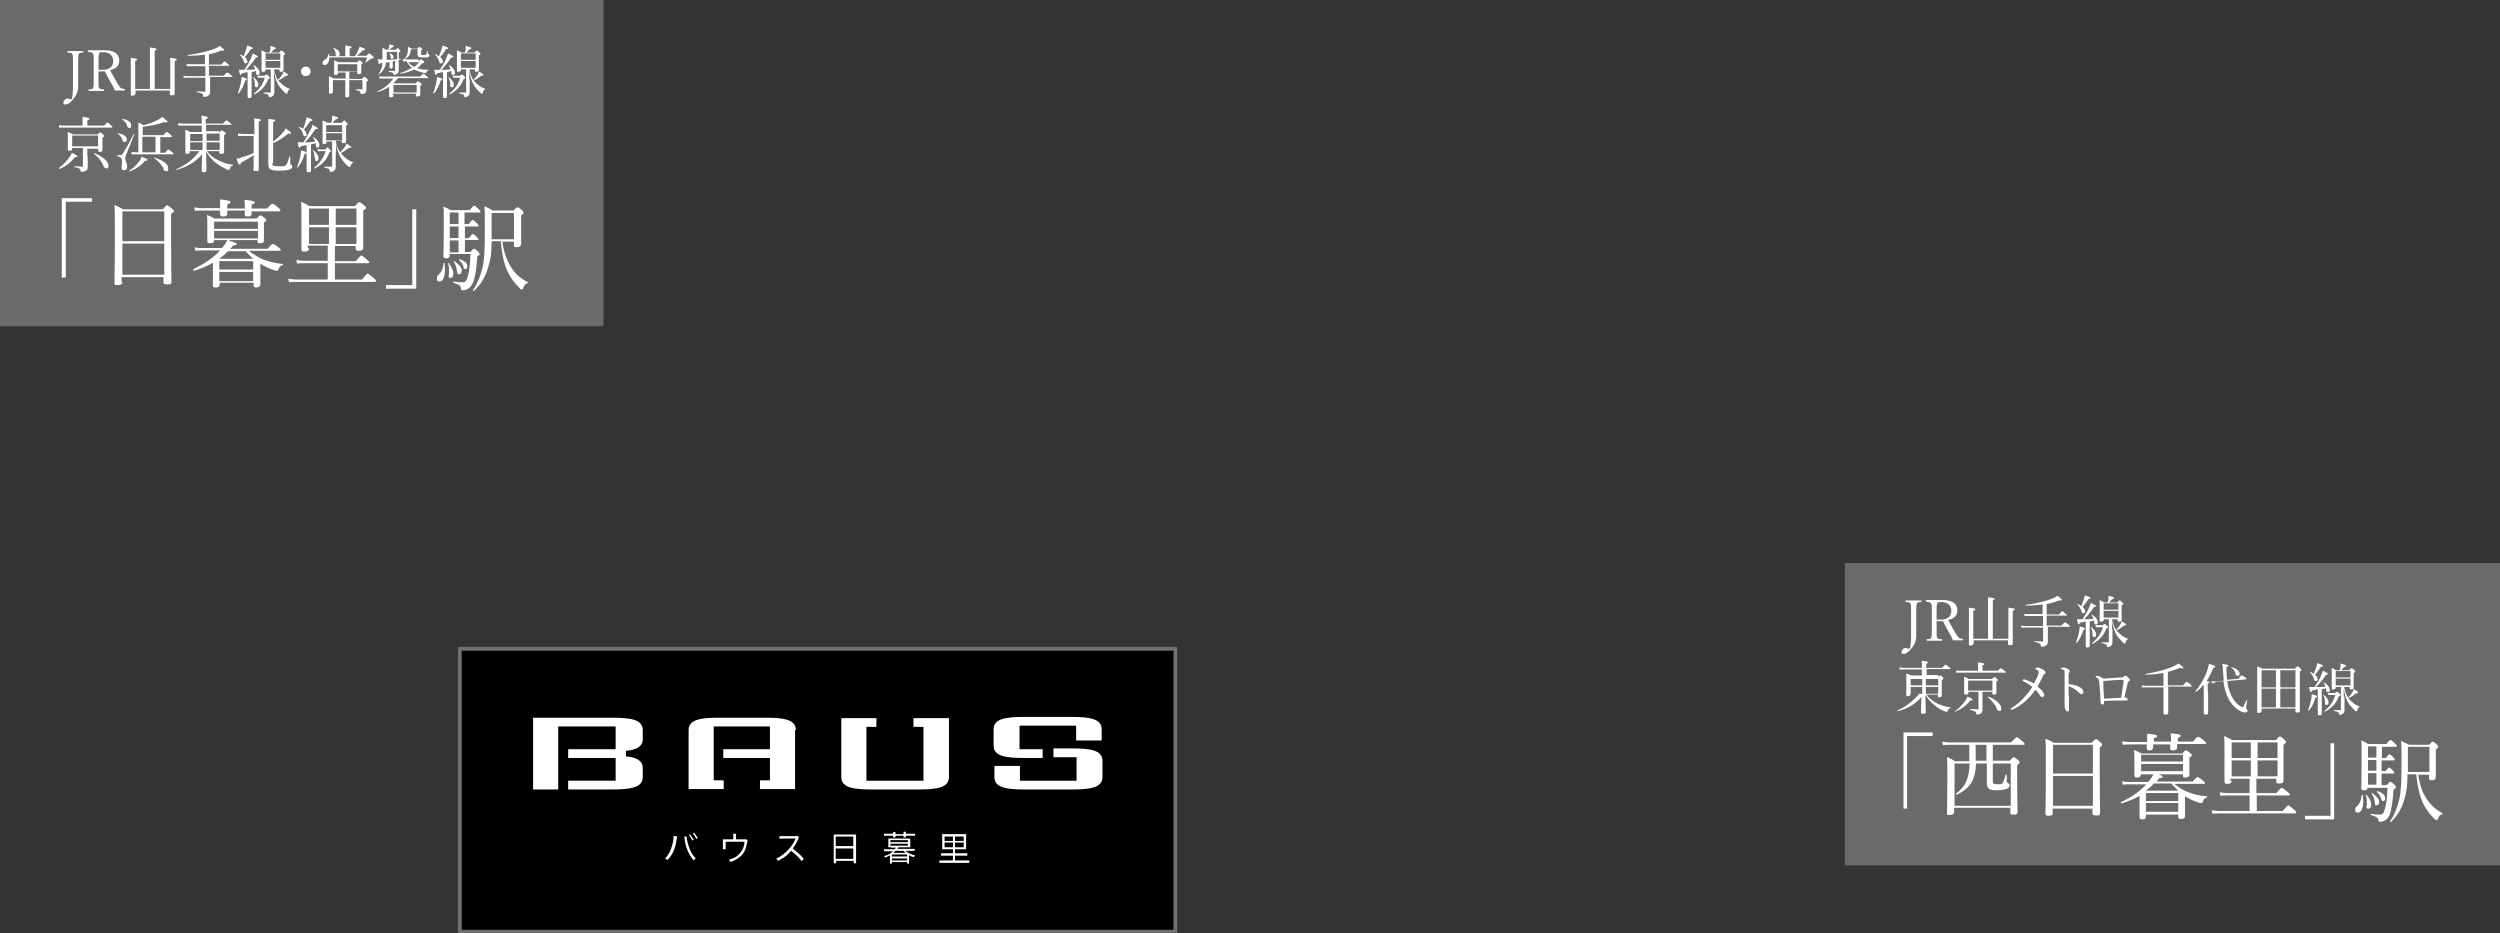 <?xml version="1.0" encoding="UTF-8"?>
<svg id="_レイヤー_1" data-name="レイヤー_1" xmlns="http://www.w3.org/2000/svg" version="1.1" xmlns:xlink="http://www.w3.org/1999/xlink" viewBox="0 0 627 234.1">
  <rect x="0" y="0" width="627" height="234.1" fill="#333333" stroke="none"/>
  <!-- Generator: Adobe Illustrator 29.7.1, SVG Export Plug-In . SVG Version: 2.1.1 Build 8)  -->
  <defs>
    <style>
      .st0 {
        fill: #fff;
      }

      .st1, .st2 {
        fill: none;
      }

      .st3 {
        isolation: isolate;
      }

      .st4 {
        opacity: .9;
      }

      .st5 {
        clip-path: url(#clippath);
      }

      .st6 {
        fill: #707070;
      }

      .st2 {
        stroke: #707070;
      }
    </style>
    <clipPath id="clippath">
      <rect class="st1" x="133.7" y="179.8" width="142.7" height="36.8"/>
    </clipPath>
  </defs>
  <g id="_グループ_989" data-name="グループ_989">
    <g id="_グループ_963" data-name="グループ_963">
      <g id="_長方形_402" data-name="長方形_402">
        <rect x="114.8" y="162.2" width="180.5" height="72"/>
        <rect class="st2" x="115.3" y="162.7" width="179.5" height="71"/>
      </g>
      <g id="_グループ_702" data-name="グループ_702">
        <g class="st5">
          <g id="_グループ_154" data-name="グループ_154">
            <path id="_パス_1831" data-name="パス_1831" class="st0" d="M199.4,183.1v14.8h-8.8v-2.2h2.5v-5.6h-11.7v-2.2h11.7v-5.7h-14.1v13.5h2.5v2.2h-8.8v-14.8c0-2.6,2.9-3.1,7.6-3.1h11.7c4.7,0,7.6.5,7.6,3.1M231.5,195.8h-14.2v-13.5h2.5v-2.2h-8.8v14.8c0,2.6,2.9,3.1,7.6,3.1h11.8c4.7,0,7.6-.5,7.6-3.1v-14.8h-8.9v2.2h2.5v13.5ZM269.9,195.8h-14.1v-3.7h-6.4v2.8c0,2.6,2.9,3.1,7.6,3.1h11.9c4.6,0,7.6-.5,7.6-3.1v-4.1c0-2.6-2.9-3.1-7.6-3.1h-4.7v2.2h5.8v5.8ZM255.8,182h14.1v3.7h6.4v-2.8c0-2.6-2.9-3.1-7.6-3.1h-11.9c-4.7,0-7.6.5-7.6,3.1v4.1c0,2.6,2.9,3.1,7.6,3.1h4.7v-2.2h-5.8v-5.8ZM161.2,185.4v-2.3c0-2.6-2.9-3.1-7.6-3.1h-19.9v18h6.3v-15.8h14.4v5.7h-11.9v2.2h11.9v5.7h-11.9v2.2h11.1c4.6,0,7.6-.5,7.6-3.1v-2.3c0-1.8-1.6-2.7-4.2-2.9v-1.4c2.6-.2,4.2-1.1,4.2-2.9"/>
            <path id="_パス_1832" data-name="パス_1832" class="st0" d="M169.8,209.8c0,.2,0,.4-.1.6-.2,2-.9,3.9-2.3,5.3-.2-.2-.3-.3-.6-.4.5-.5.9-1.1,1.2-1.7.4-.9.7-1.9.9-3,0-.3,0-.5,0-.8,0,0,0,0,0-.1h.7ZM172.2,209.7c0,.7.2,1.4.4,2.1.3,1.3,1,2.6,1.9,3.5-.2.1-.4.3-.5.5-1.3-1.5-2.1-3.4-2.3-5.4,0-.2,0-.4-.1-.6h.6ZM173.1,209.3c.3.4.6.9.9,1.3l-.4.2c-.2-.5-.5-1-.8-1.4l.4-.2ZM174.1,208.8c.3.4.6.9.9,1.4l-.4.2c-.2-.5-.5-.9-.8-1.4l.4-.2Z"/>
            <path id="_パス_1833" data-name="パス_1833" class="st0" d="M186.5,210.5c.2,0,.5,0,.7,0l.3.3q0,.1-.2.9c-.2,1.2-.7,2.3-1.6,3.1-.7.6-1.6,1.1-2.5,1.4,0-.2-.2-.4-.4-.6.7-.2,1.3-.4,1.9-.8,1.2-.9,2-2.2,2-3.7h-4.7v1.3c0,.2,0,.4,0,.6h-.7c0-.1,0-.4,0-.6v-1.2c0-.2,0-.5,0-.7.3,0,.5,0,.8,0h1.8v-.9c0-.2,0-.4,0-.5h.7c0,.2,0,.4,0,.5v.9h1.8Z"/>
            <path id="_パス_1834" data-name="パス_1834" class="st0" d="M201.1,216c-.8-1-1.7-1.9-2.7-2.6-.5.6-1,1.1-1.6,1.5-.5.4-1.1.7-1.7,1-.1-.2-.2-.4-.4-.6.6-.2,1.2-.6,1.7-1,1.3-1,2.4-2.3,3.1-3.9,0,0,0,0,0-.1,0,0,0,0,0,0,0,0-.1,0-.2,0h-2.9c-.3,0-.6,0-.9.1v-.7c.2,0,.4,0,.7,0h3.3c.2,0,.4,0,.5-.1l.4.4c-.1.1-.2.3-.2.4-.4.9-.8,1.7-1.4,2.4,1,.8,2,1.6,2.8,2.6l-.5.5Z"/>
            <path id="_パス_1835" data-name="パス_1835" class="st0" d="M209.1,210.1c0-.3,0-.6,0-.8.3,0,.6,0,.9,0h3.8c.3,0,.6,0,.9,0,0,.3,0,.5,0,.8v5.5c0,.3,0,.6,0,.9h-.6v-.6h-4.4v.6h-.6c0-.3,0-.6,0-.9v-5.4ZM209.6,212.2h4.4v-2.4h-4.4v2.4ZM209.6,215.4h4.4v-2.6h-4.4v2.6Z"/>
            <path id="_パス_1836" data-name="パス_1836" class="st0" d="M223.5,212.5c-.2,0-.5,0-.7,0,0-.2,0-.4,0-.6v-1c0-.2,0-.4,0-.6.2,0,.5,0,.7,0h4.1c.2,0,.5,0,.7,0,0,.2,0,.4,0,.6v1c0,.2,0,.4,0,.6-.2,0-.5,0-.7,0h-2.3c0,.2-.2.3-.3.4h3.5c.3,0,.6,0,.9,0v.5c-.3,0-.6,0-.9,0h-1.4c.2.2.5.4.7.5.5.3,1.1.5,1.7.6-.1.1-.2.3-.3.5-.4-.1-.8-.3-1.2-.5v1.4c0,.2,0,.5,0,.7h-.5v-.4h-3.8v.4h-.5c0-.2,0-.5,0-.7v-1.4c-.4.2-.8.4-1.2.6,0-.2-.2-.3-.3-.4.9-.2,1.6-.6,2.3-1.2h-1.4c-.3,0-.6,0-.9,0v-.5c.3,0,.6,0,.9,0h1.8c.1-.1.2-.3.3-.4h-1.2ZM224,209.2c0-.2,0-.3,0-.5h.6c0,.2,0,.3,0,.5h0c0,0,2,0,2,0h0c0-.3,0-.4,0-.6h.6c0,.2,0,.3,0,.5h0c0,0,1.4,0,1.4,0,.3,0,.6,0,.9,0v.5c-.3,0-.6,0-.9,0h-1.4c0,.2,0,.3,0,.4h-.6c0-.1,0-.3,0-.4h-2c0,.1,0,.3,0,.4h-.6c0-.1,0-.3,0-.4h-1.4c-.3,0-.6,0-.9,0v-.5c.3,0,.6,0,.9,0h1.4,0ZM223.3,211.2h4.4v-.5h-4.4v.5ZM223.3,212.1h4.4v-.5h-4.4v.5ZM223.7,214.8h3.8v-.5h-3.8v.5ZM223.7,215.8h3.8v-.5h-3.8v.5ZM224.6,213.4c-.2.2-.4.3-.5.5h3.1c-.2-.1-.4-.3-.6-.5h-2Z"/>
            <path id="_パス_1837" data-name="パス_1837" class="st0" d="M237.3,213c-.3,0-.7,0-1,0,0-.3,0-.6,0-.9v-2c0-.3,0-.6,0-.9.3,0,.6,0,1,0h4c.3,0,.7,0,1,0,0,.3,0,.6,0,.9v2c0,.3,0,.6,0,.9-.3,0-.7,0-1,0h-1.8v1h2.3c.3,0,.5,0,.8,0v.6c-.3,0-.5,0-.8,0h-2.3v1.2h2.7c.3,0,.6,0,.9,0v.6c-.3,0-.6,0-.9,0h-5.7c-.3,0-.6,0-.9,0v-.6c.3,0,.6,0,.9,0h2.5v-1.2h-2.2c-.3,0-.5,0-.8,0v-.6c.3,0,.5,0,.8,0h2.2v-1h-1.6ZM236.9,210.9h2.1v-1.1h-2.1v1.1ZM236.9,212.5h2.1v-1.2h-2.1v1.2ZM239.5,210.9h2.2v-1.1h-2.2v1.1ZM239.5,212.5h2.2v-1.2h-2.2v1.2Z"/>
          </g>
        </g>
      </g>
    </g>
    <g id="_グループ_964" data-name="グループ_964">
      <g id="_長方形_402-2" data-name="長方形_402-2" class="st4">
        <rect class="st6" width="151.3" height="81.8"/>
        <rect class="st2" x=".5" y=".5" width="150.3" height="80.8"/>
      </g>
      <g id="_日暮里_" class="st3">
        <g class="st3">
          <path class="st0" d="M23.2,50.6h-6.7v19h-1v-19.9h7.6v.9Z"/>
          <path class="st0" d="M30.7,70.7c0,.6-.4.8-1.2.8s-.8-.2-.8-.6c0-1.2.1-3,.1-11s0-6.5-.1-8.5c.9.4,1.3.6,2.2,1.1h9.9c.8-.9,1-1,1.1-1s.3,0,1.2.8c.4.3.5.5.5.6,0,.2-.1.4-.7.7v4.8c0,7.7.1,11.1.1,12.1s-.4.8-1.2.8-.8-.2-.8-.7v-1.1h-10.5v1.2ZM41.2,53h-10.5v7.5h10.5v-7.5ZM30.7,68.9h10.5v-7.8h-10.5v7.8Z"/>
          <path class="st0" d="M57.6,60.4c1.3.4,1.8.6,1.8.8s-.2.3-1,.4c-.2.3-.4.6-.7.8h9.4c.9-1,1.1-1.2,1.3-1.2s.4,0,1.4.8c.5.4.6.5.6.7s0,.2-.3.2h-7.7c1.1.9,2.2,1.5,3.4,2.1,1.5.6,3.2,1,5.1,1.2.1,0,.1.3,0,.3-.6.2-.8.3-1.1,1.2,0,.2-.2.2-.3.2s-.5,0-.9-.2c-1.2-.4-2.3-.9-3.3-1.6v1.2c0,2.4,0,3.6,0,4,0,.5-.4.8-1,.8s-.7-.2-.7-.6v-.6h-8.5v.5c0,.5-.3.7-1,.7s-.7-.2-.7-.6,0-1.3,0-4.2,0-1,0-1.4c-1.4.8-3,1.5-4.7,2-.2,0-.3-.3-.2-.4,2.5-1.2,5-2.8,6.7-4.7h-4.5c-.6,0-1,0-1.7.1l-.2-.9c.7.2,1.3.2,1.9.2h5c.5-.6,1-1.3,1.3-2h-3.3c0,.6-.3.8-1,.8s-.7-.2-.7-.6,0-1.1,0-3.4,0-2.1-.1-3.1c.8.3,1.2.5,1.9.9h10.6c.6-.7.8-.8.9-.8s.3,0,1,.6c.4.3.5.4.5.6s0,.3-.6.6v1.1c0,2.1,0,3.1,0,3.4,0,.5-.3.7-1,.7s-.6-.2-.6-.6v-.2h-7.1ZM63.1,52.8c0,.4,0,.7,0,.8,0,.5-.3.7-1,.7s-.7-.2-.7-.6,0-.3,0-.9h-4.4c0,.5,0,.7,0,.8,0,.5-.4.7-1,.7s-.8-.2-.8-.6,0-.4,0-.9h-4.6c-.6,0-1,0-1.7.1l-.2-.9c.8.1,1.3.2,1.9.2h4.6v-.3c0-.8,0-1,0-1.9,2.4.3,2.6.4,2.6.7s-.1.3-.8.6v1h4.4v-.2c0-.8,0-1.1-.1-2,2.1.2,2.6.4,2.6.6s-.1.4-.8.6v1h3.9c1-1.2,1.2-1.2,1.3-1.2s.4,0,1.4.9c.5.4.6.5.6.7s0,.3-.3.3h-7ZM64.7,55.6h-11v1.8h11v-1.8ZM53.7,59.8h11v-1.9h-11v1.9ZM63.5,65.5h-8.5v2.1h8.5v-2.1ZM55,70.5h8.5v-2.3h-8.5v2.3ZM63.5,64.9c-.7-.6-1.3-1.2-1.9-1.9h-4.4c-.7.7-1.4,1.3-2.2,1.9h8.5Z"/>
          <path class="st0" d="M77.5,62.3c0,.6-.4.8-1.1.8s-.8-.2-.8-.7,0-2.4,0-6.7,0-3.8-.1-5.1c.9.4,1.3.6,2.1,1.1h11.4c.8-.9.9-1,1.1-1s.3,0,1.2.8c.4.3.5.5.5.6s0,.3-.7.7v2.4c0,4.2,0,6.3,0,6.9s-.4.8-1.1.8-.8-.2-.8-.6v-.6h-5.2v3.8h5.2c1.1-1.2,1.2-1.4,1.4-1.4s.3.1,1.4,1c.5.4.6.6.6.7s0,.2-.3.2h-8.3v4.1h6.8c1.1-1.3,1.3-1.5,1.4-1.5s.3.1,1.5,1.1c.5.4.6.6.6.7s0,.3-.3.3h-19.7c-.7,0-1.2,0-1.8.1l-.2-.9c.8.1,1.3.2,2,.2h7.9v-4.1h-6c-.6,0-1,0-1.7.1l-.2-.9c.7.1,1.2.2,1.9.2h6v-3.8h-5v.6ZM77.5,52.3v4.1h5v-4.1h-5ZM82.5,61.2v-4.2h-5v4.2h5ZM89.4,52.3h-5.2v4.1h5.2v-4.1ZM89.4,57h-5.2v4.2h5.2v-4.2Z"/>
          <path class="st0" d="M96.7,71.5h6.7v-19h1v19.9h-7.6v-.9Z"/>
        </g>
      </g>
      <g id="JR山手線_常磐線_京浜東北線" class="st3">
        <g class="st3">
          <path class="st0" d="M18.3,15.3c0-1.3,0-1.5-.2-1.8-.2-.3-.6-.3-1.1-.3,0,0-.1,0-.1-.2s0-.2.1-.2c.6,0,1.3,0,1.9,0s1.3,0,1.9,0c0,0,.1,0,.1.2s0,.2-.1.2c-.5,0-.9,0-1,.3-.2.3-.2.9-.2,1.8v2.8c0,1.4,0,1.9,0,3.4s-.5,2.5-1.1,3.2c-.6.8-1.4,1.5-2,1.5s-.6-.1-.6-.4c0-.5.5-1.1.9-1.1s.5.2.9.2.4-.2.4-.5c.1-.4.2-1.3.2-3.1v-6Z"/>
          <path class="st0" d="M24.7,20.2c0,1.4,0,1.6.2,1.9.2.3.6.3,1.1.3.1,0,.1,0,.1.2s0,.2-.1.2c-.6,0-1.3,0-1.9,0s-1.3,0-1.8,0c-.1,0-.1,0-.1-.2s0-.2.1-.2c.5,0,.9,0,1-.3.2-.3.2-.9.2-1.9v-5c0-1.3,0-1.5-.2-1.8-.2-.3-.6-.3-1.2-.4,0,0-.1,0-.1-.2s0-.2.1-.2c.6,0,1.3,0,1.9,0s1.4,0,2.3,0c2.6,0,3.6,1.1,3.6,2.5s-.7,2.1-2.3,2.5c.6,1.1,1.2,2.2,1.9,3.4.3.5.6.9.8,1.1.2.1.5.2.9.2,0,0,.1,0,.1.2s0,.2-.1.2c-.5,0-.9,0-1.3,0s-.6,0-1.1,0c-.1-.3-.3-.7-.5-1.1-.7-1.2-1.4-2.5-2-3.7-.2,0-.4,0-.6,0-.4,0-.7,0-1,0v2.3ZM24.7,17.5c.3,0,.7,0,1,0,2,0,2.7-1,2.7-2.2s-.8-2.2-2.4-2.2-.9,0-1.1.3c-.2.3-.2,1-.2,1.8v2.2Z"/>
          <path class="st0" d="M33.9,23.5c0,.3-.2.5-.7.5s-.4-.1-.4-.4c0-.4,0-2,0-5.9s0-2.6,0-3.2c1.4.2,1.6.2,1.6.4s0,.2-.5.4v7h3.7v-7.7c0-1.4,0-2.2,0-2.7,1.5.2,1.7.3,1.7.4s-.1.2-.5.4v9.6h3.9v-5.2c0-1.6,0-2.1,0-2.6,1.4.2,1.6.2,1.6.4s0,.2-.5.4v2.2c0,3.6,0,5.4,0,5.9s-.2.5-.7.5-.5-.1-.5-.4v-.8h-8.6v.8Z"/>
          <path class="st0" d="M52.7,19.4c0,1.9,0,3.2,0,3.7s-.2.7-.6,1c-.2.1-.6.2-.9.2s-.2,0-.3-.4c0-.4-.4-.6-1.6-.8,0,0,0-.2,0-.2,1,0,1.6.1,2,.1s.2,0,.2-.2v-3.3h-4.6c-.3,0-.6,0-.9,0v-.5c.3,0,.5.1.9.1h4.6v-2.5h-3.6c-.4,0-.6,0-1,0l-.2-.5c.5,0,.7,0,1.1,0h3.6v-2.4c-1.4.2-2.9.3-4.3.3,0,0,0-.2,0-.2,2.5-.3,5.5-1,7-1.7.5-.2.8-.4,1-.6.9.7,1.1.9,1.1,1s0,.2-.3.2-.3,0-.5,0c-.9.4-1.9.7-3,.9v2.6h3.1c.6-.7.7-.8.8-.8s.2,0,.8.6c.3.3.4.3.4.4s0,.1-.2.1h-4.9v2.5h3.7c.7-.8.8-.8.9-.8s.2,0,.9.6c.3.3.4.4.4.4s0,.1-.2.1h-5.6Z"/>
          <path class="st0" d="M59.7,23.2c.3-.7.5-1.6.7-2.4.1-.6.2-1.1.2-1.5,1.1.3,1.3.4,1.3.6s-.1.2-.4.3c-.4,1.3-.8,2.2-1.6,3.2,0,0-.2,0-.2,0ZM62.1,18.1c-.4,0-.9.2-1.5.3,0,.3-.2.4-.3.4s-.2-.2-.4-1.3c.3,0,.4,0,.6,0s.5,0,.8,0c.5-.8,1.2-1.8,1.6-2.8.2-.5.4-1,.5-1.3,1,.5,1.3.7,1.3.8s-.1.2-.5.2c-.9,1.3-1.4,2-2.5,3.1.8,0,1.6,0,2.3-.1-.1-.4-.3-.7-.5-1.1,0,0,0,0,.1,0,.9.5,1.5,1.3,1.5,1.9s-.2.6-.5.6-.4-.2-.4-.7c0-.1,0-.2,0-.3-.4.1-.8.2-1.1.3v2.7c0,1.5,0,2.9,0,3.3s-.2.5-.6.5-.4-.1-.4-.4,0-1.1,0-2.9v-3.1ZM62.1,15.3c0,.4-.2.6-.5.6s-.3,0-.5-.6c-.2-.6-.5-1.1-1-1.6,0,0,0-.1,0-.1.4.1.7.3,1,.5.2-.5.4-1,.6-1.6.1-.4.2-.8.3-1.1,1.1.4,1.4.5,1.4.7s-.1.2-.5.2c-.6.9-.9,1.4-1.5,2,.4.3.6.7.6,1ZM63.9,21.1c0-.7-.2-1.3-.5-1.8,0,0,0,0,.1,0,.8.6,1.3,1.3,1.3,1.9s-.2.7-.5.7-.4-.2-.4-.7ZM66.3,19.1c.3-.4.4-.4.5-.4s.2,0,.6.4c.2.2.3.3.3.4s0,.2-.4.3c-.7,1.8-1.7,2.9-3.5,3.9,0,0-.2-.2-.1-.2,1.3-1.1,2.3-2.4,2.7-4h-.9c-.3,0-.5,0-.8,0l-.2-.5c.4,0,.7,0,1,0h.9ZM68.8,19.8c0,1.8,0,2.9,0,3.4s-.2.7-.4.9c-.2.1-.5.3-.7.3s-.2,0-.3-.3c0-.4-.3-.5-1.3-.7,0,0,0-.2,0-.2.8,0,1.2,0,1.6,0s.2,0,.2-.2v-5.6h-1.3v.2c0,.3-.2.4-.6.4s-.4,0-.4-.3,0-.9,0-2.9,0-1.6,0-2.2c.4.2.7.3,1.1.6h.9c0-.3.2-.6.2-.8,0-.3,0-.6,0-.9,1.1.3,1.4.4,1.4.6s-.1.2-.5.3c-.3.3-.5.6-.8.8h2.1c.4-.5.5-.5.6-.5s.2,0,.6.4c.2.2.3.3.3.4s0,.2-.4.4v.9c0,1.7,0,2.6,0,2.8s-.2.4-.6.4-.4,0-.4-.4v-.2h-1.4c.2.9.5,1.9,1,2.7.3-.3.6-.7.9-1.1.3-.4.4-.7.5-1.1,1,.6,1.1.7,1.1.9s-.1.2-.5.2c-.8.6-1.2.9-1.9,1.2.1.2.2.3.4.4.7.8,1.6,1.4,2.5,1.7,0,0,0,.1,0,.1-.3.1-.5.3-.6.8,0,.2-.1.3-.2.3s-.2,0-.4-.2c-.6-.6-1.3-1.3-1.7-2-.5-.9-.8-1.8-1.1-3.4v1.9ZM70.3,13.4h-3.7v1.6h3.7v-1.6ZM66.6,17h3.7v-1.7h-3.7v1.7Z"/>
          <path class="st0" d="M77.9,17.9c0,.7-.5,1.2-1.2,1.2s-1.2-.5-1.2-1.2.5-1.2,1.2-1.2,1.2.5,1.2,1.2Z"/>
          <path class="st0" d="M82.6,14.5c0,1.1-.6,1.8-1.1,1.8s-.6-.2-.6-.6.1-.4.4-.6c.7-.4,1-.8,1.1-1.6,0,0,.1,0,.2,0,0,.2,0,.4,0,.6h4v-1.5c0-.4,0-.8,0-1.2,1.4.2,1.6.3,1.6.4s0,.2-.5.4v1.9h1.3c.4-.5.6-.9.8-1.4.2-.4.3-.7.4-1,1.1.4,1.4.6,1.4.7s-.2.2-.6.2c-.5.6-1,1-1.5,1.4h2.4c.5-.5.6-.6.7-.6s.2,0,.8.6c.3.3.3.3.3.4,0,.2-.1.3-.5.3s-.2,0-.4.2c-.4.3-.6.5-1.1.8,0,0-.2,0-.1,0,.2-.4.3-.7.4-1.3h-9.3ZM87.6,19.8h3.2c.4-.5.5-.5.6-.5s.2,0,.6.4c.2.2.3.3.3.4s0,.2-.4.4v.5c0,.7,0,1.1,0,1.5s-.2.8-.4.9c-.2.1-.5.2-.8.2s-.2,0-.3-.3c0-.4-.2-.5-1.2-.7,0,0,0-.2,0-.2.7,0,1.1,0,1.5,0s.2,0,.2-.2v-2.1h-3.3v.7c0,1.4,0,2.7,0,3.1s-.2.5-.6.5-.4-.1-.4-.4,0-1,0-2.3v-1.6h-3.1v1.1c0,1.1,0,1.6,0,1.8s-.2.5-.6.5-.4-.1-.4-.4,0-.8,0-1.9,0-1.5,0-2.1c.5.2.8.4,1.2.6h3v-1.5h-1.9c0,.4-.2.6-.6.6s-.4-.1-.4-.4,0-.5,0-1.9,0-.9,0-1.4c.4.2.7.3,1.1.5h4.7c.4-.4.5-.5.5-.5s.2,0,.6.4c.2.2.3.3.3.3s0,.2-.4.4v.4c0,1,0,1.5,0,1.6,0,.3-.2.4-.6.4s-.4-.1-.4-.4v-.2h-2v1.5ZM84.2,13.4c-.1-.5-.3-.9-.7-1.4,0,0,0-.1,0,0,1.2.3,1.7.9,1.7,1.5s-.3.6-.6.6-.4-.2-.5-.6ZM89.6,16.1h-4.9v1.8h4.9v-1.8Z"/>
          <path class="st0" d="M98.7,23.9c0,.3-.2.5-.6.5s-.5,0-.5-.3,0-.5,0-1.5v-.8c-.8.5-1.8,1-2.9,1.3,0,0-.2-.2,0-.2,1.6-.7,3.1-1.9,3.9-3.2h-2.4c-.4,0-.6,0-1.1,0v-.5c.3,0,.6,0,1,0h9.3c.6-.7.7-.7.8-.7s.2,0,.8.6c.3.2.4.3.4.4s0,.1-.2.1h-7.4c-.4.5-.7.9-1.2,1.3h.1c0,0,5.5,0,5.5,0,.5-.5.5-.5.6-.5s.2,0,.7.4c.2.2.3.3.3.3,0,.1,0,.2-.4.4v.5c0,1.1,0,1.5,0,1.7,0,.3-.2.5-.7.5s-.4-.1-.4-.4v-.3h-5.8v.3ZM99.5,15.2c-.3,0-.7.1-1,.2v.6c0,.4,0,.7,0,.8,0,.2-.2.4-.5.4s-.3,0-.3-.3,0-.3,0-.7v-.6c-.3,0-.6,0-.9.1,0,.4-.1.8-.3,1.1-.3.8-.7,1.3-1.5,1.9,0,0-.2,0-.1-.1.5-.7.7-1.2.9-1.9,0-.3.1-.5.1-.9-.2,0-.3,0-.5,0,0,.3-.2.3-.3.3s-.2-.2-.4-1.2c.4,0,.6,0,.8,0s.3,0,.4,0c0-.2,0-.5,0-.8,0-1,0-1.6,0-2.1.4.2.6.3,1.1.5h.4c0-.3.1-.5.2-.7,0-.2,0-.4,0-.7,1.1.3,1.2.4,1.2.5s-.1.2-.5.3c-.2.2-.4.4-.6.6h1.5c.4-.4.4-.4.5-.4s.2,0,.5.4c.2.2.2.2.2.3,0,.1,0,.2-.4.4v1.5c.2,0,.3,0,.5,0,0,0,0,.2,0,.2-.2,0-.3,0-.5.1,0,1.9,0,2.3,0,2.7s-.1.6-.4.8c-.2.1-.4.3-.7.3s-.2,0-.2-.2c0-.3-.2-.4-1.2-.6,0,0,0-.2,0-.2.8,0,1.1,0,1.4,0s.2,0,.2-.2v-2.3ZM99.5,13h-2.5v.9c0,.4,0,.8,0,1.1.9,0,1.7,0,2.6-.2v-1.9ZM98,14.4c0-.4-.2-.8-.4-1.1,0,0,0,0,0,0,.7.2,1.1.6,1.1,1s-.2.5-.4.5-.3-.1-.3-.3ZM104.5,21.3h-5.8v1.9h5.8v-1.9ZM105.1,15.3c.3-.3.4-.4.5-.4s.2,0,.6.4c.2.1.2.2.2.3,0,.1-.1.2-.5.3-.4.5-.8.9-1.3,1.2.8.3,1.8.4,2.9.4,0,0,0,.1,0,.1-.3.1-.4.2-.6.6,0,0-.1.1-.2.1-.1,0-.4,0-.7-.1-.6-.1-1.3-.4-1.9-.7h-.3c-.9.4-2,.8-3.4,1,0,0-.1-.2,0-.2,1.1-.3,2-.8,2.9-1.3-.5-.4-1-1-1.3-1.6-.3,0-.5,0-.9,0l-.2-.5c.5,0,.8,0,1.1,0h2.9ZM103,12.6c0,.6-.2,1.1-.5,1.5-.3.3-.7.6-1.3.9,0,0-.2,0,0-.1.5-.4.8-.8.9-1.2.1-.3.2-.6.2-1.1s0-.5,0-.9c.4.2.6.3,1,.5h1.4c.3-.4.4-.4.5-.4s.2,0,.5.3c.2.2.2.2.2.3s0,.2-.3.3v.8c0,.3.1.3.6.3s.5,0,.6-.1c.1-.1.3-.5.4-1,0,0,.1,0,.1,0,0,.2,0,.5,0,.7s0,.1.2.2c.1,0,.2.2.2.3,0,.2-.2.4-.5.5-.3,0-.6,0-1.2,0-1.1,0-1.3-.2-1.3-1v-1.1h-1.5v.2ZM102.4,15.6c.4.5.9.9,1.5,1.2.5-.4.9-.8,1.2-1.2h-2.7Z"/>
          <path class="st0" d="M108.7,23.2c.3-.7.5-1.6.7-2.4.1-.6.2-1.1.2-1.5,1.1.3,1.3.4,1.3.6s-.1.2-.4.3c-.4,1.3-.8,2.2-1.6,3.2,0,0-.2,0-.2,0ZM111.1,18.1c-.4,0-.9.2-1.5.3,0,.3-.2.4-.3.4s-.2-.2-.4-1.3c.3,0,.4,0,.6,0s.5,0,.8,0c.5-.8,1.2-1.8,1.6-2.8.2-.5.4-1,.5-1.3,1,.5,1.3.7,1.3.8s-.1.2-.5.2c-.9,1.3-1.4,2-2.5,3.1.8,0,1.6,0,2.3-.1-.1-.4-.3-.7-.5-1.1,0,0,0,0,.1,0,.9.5,1.5,1.3,1.5,1.9s-.2.6-.5.6-.4-.2-.4-.7c0-.1,0-.2,0-.3-.4.1-.8.2-1.1.3v2.7c0,1.5,0,2.9,0,3.3s-.2.5-.6.5-.4-.1-.4-.4,0-1.1,0-2.9v-3.1ZM111.1,15.3c0,.4-.2.6-.5.6s-.3,0-.5-.6c-.2-.6-.5-1.1-1-1.6,0,0,0-.1,0-.1.4.1.7.3,1,.5.2-.5.4-1,.6-1.6.1-.4.2-.8.3-1.1,1.1.4,1.4.5,1.4.7s-.1.2-.5.2c-.6.9-.9,1.4-1.5,2,.4.3.6.7.6,1ZM112.9,21.1c0-.7-.2-1.3-.5-1.8,0,0,0,0,.1,0,.8.6,1.3,1.3,1.3,1.9s-.2.7-.5.7-.4-.2-.4-.7ZM115.3,19.1c.3-.4.4-.4.5-.4s.2,0,.6.4c.2.2.3.3.3.4s0,.2-.4.3c-.7,1.8-1.7,2.9-3.5,3.9,0,0-.2-.2-.1-.2,1.3-1.1,2.3-2.4,2.7-4h-.9c-.3,0-.5,0-.8,0l-.2-.5c.4,0,.7,0,1,0h.9ZM117.8,19.8c0,1.8,0,2.9,0,3.4s-.2.7-.4.9c-.2.1-.5.3-.7.3s-.2,0-.3-.3c0-.4-.3-.5-1.3-.7,0,0,0-.2,0-.2.8,0,1.2,0,1.6,0s.2,0,.2-.2v-5.6h-1.3v.2c0,.3-.2.4-.6.4s-.4,0-.4-.3,0-.9,0-2.9,0-1.6,0-2.2c.4.2.7.3,1.1.6h.9c0-.3.2-.6.2-.8,0-.3,0-.6,0-.9,1.1.3,1.4.4,1.4.6s-.1.2-.5.3c-.3.3-.5.6-.8.8h2.1c.4-.5.5-.5.6-.5s.2,0,.6.4c.2.2.3.3.3.4s0,.2-.4.4v.9c0,1.7,0,2.6,0,2.8s-.2.4-.6.4-.4,0-.4-.4v-.2h-1.4c.2.9.5,1.9,1,2.7.3-.3.6-.7.9-1.1.3-.4.4-.7.5-1.1,1,.6,1.1.7,1.1.9s-.1.2-.5.2c-.8.6-1.2.9-1.9,1.2.1.2.2.3.4.4.7.8,1.6,1.4,2.5,1.7,0,0,0,.1,0,.1-.3.1-.5.3-.6.8,0,.2-.1.3-.2.3s-.2,0-.4-.2c-.6-.6-1.3-1.3-1.7-2-.5-.9-.8-1.8-1.1-3.4v1.9ZM119.3,13.4h-3.7v1.6h3.7v-1.6ZM115.6,17h3.7v-1.7h-3.7v1.7Z"/>
        </g>
        <g class="st3">
          <path class="st0" d="M14.7,42.2c1.1-.8,2.2-2,2.8-2.9.2-.3.4-.6.5-1,1,.5,1.4.7,1.4.9s-.1.2-.6.2c-1.1,1.4-2.1,2.2-3.9,3,0,0-.2-.2-.1-.2ZM26,31.6c.8-.8.9-.9.9-.9s.2,0,.9.7c.3.3.4.4.4.4s0,.2-.2.2h-12.1c-.4,0-.7,0-1.1,0v-.6c.3,0,.7.1,1.1.1h4.8v-1.1c0-.3,0-.5,0-1.1,1.5.2,1.7.3,1.7.5s-.1.2-.5.4v1.3h4.1ZM22,39.1c0,1.9,0,2.4,0,2.8,0,.6-.2.8-.6,1-.3.1-.6.2-.9.2s-.3,0-.3-.3c0-.5-.5-.7-1.6-.9,0,0,0-.2,0-.2.9,0,1.5.1,2,.1s.2,0,.2-.2v-4.5h-2.7v.2c0,.4-.2.5-.6.5s-.5-.1-.5-.4,0-.8,0-2.5,0-1.2,0-1.8c.6.2.8.3,1.3.6h6.2c.5-.5.5-.5.6-.5s.2,0,.7.5c.2.2.3.3.3.4,0,.1,0,.2-.4.4v.7c0,1.5,0,2.2,0,2.4,0,.3-.2.5-.6.5s-.5-.1-.5-.5v-.3h-2.7v2ZM24.6,34h-6.5v2.7h6.5v-2.7ZM25.7,41.1c-.4-.9-1.1-1.7-2.1-2.5,0,0,0-.2.1-.2,2.1.9,3.5,2.1,3.5,3.1s-.2.7-.6.7-.4-.1-.9-1.1Z"/>
          <path class="st0" d="M30.5,42.1c0-.5.1-1,.1-1.5,0-.9-.2-1.1-1.2-1.5,0,0,0-.2,0-.2.4,0,.6,0,.7,0,.3,0,.5,0,.8-.5.6-1,1.5-2.5,2.6-4.8,0,0,.2,0,.2,0-.8,2.2-1.3,3.4-2,5-.1.3-.3.7-.3,1.1,0,.6.5,1.3.5,2s-.3,1-.8,1-.6-.3-.6-.8ZM30.7,35c-.2-.6-.6-1-1.2-1.5,0,0,0-.1,0-.1,1.4.2,2.3.8,2.3,1.5s-.2.7-.6.7-.4-.2-.6-.6ZM31.9,31.4c-.3-.6-.6-1-1.3-1.5,0,0,0-.1,0-.1,1.4.2,2.3.8,2.3,1.6s-.3.7-.5.7-.4-.2-.6-.6ZM32.4,42.8c1-.6,1.8-1.4,2.5-2.3.3-.4.5-.8.6-1.2,1.3.5,1.5.6,1.5.8s-.1.2-.6.2c-1.1,1.3-2.3,2.1-3.9,2.7-.1,0-.2-.2-.1-.2ZM41.4,38.3c.6-.7.7-.8.8-.8s.2,0,.9.6c.3.3.4.3.4.5s0,.1-.2.1h-9.3c-.3,0-.6,0-1,0v-.6c.3,0,.6.1,1,.1h.7v-5.2c0-1,0-1.5,0-2.3.6.3.8.4,1.3.7,1.3-.3,2.6-.8,3.7-1.4.5-.3.8-.5,1-.7,1.1.9,1.3,1.1,1.3,1.2s0,.2-.3.2-.3,0-.5-.1c-1.5.6-3.1.9-5.4,1.2v2.1h5.2c.6-.7.7-.8.8-.8s.2,0,.9.6c.3.3.4.4.4.5s0,.2-.2.2h-2.7v3.9h1.3ZM35.7,34.3v3.9h3.3v-3.9h-3.3ZM41.1,42.3c-.6-1-1.4-1.9-2.5-2.7,0,0,0-.2,0-.1,2.4.7,3.6,1.7,3.6,2.7s-.2.7-.6.7-.4-.1-.7-.6Z"/>
          <path class="st0" d="M55,33.2c.4-.4.5-.5.6-.5s.2,0,.7.4c.2.2.3.3.3.4s0,.2-.4.4v1.1c0,1.9,0,2.8,0,3.1s-.2.5-.7.5-.5-.1-.5-.4v-.3h-3.1c.8,1.1,1.8,1.8,3.1,2.4,1.1.6,2.3.9,3.4,1,0,0,0,.2,0,.2-.4.1-.6.3-.7.7,0,.3-.2.4-.3.4s-.4,0-.7-.2c-.8-.4-1.7-.9-2.5-1.5-.8-.6-1.7-1.6-2.5-2.8,0,1.8.1,4.2.1,4.6s-.3.5-.7.5-.5-.1-.5-.4c0-.4,0-2.3.1-4.1-1.8,2-3.6,3.1-6.4,3.9-.1,0-.2-.2,0-.2,2.3-1,4.3-2.5,5.7-4.5h-2.4v.2c0,.3-.2.5-.6.5s-.5-.1-.5-.4,0-1,0-3.2,0-1.8-.1-2.5c.5.2.8.3,1.3.6h2.9v-1.6h-4.8c-.4,0-.7,0-1.1,0v-.6c.3,0,.7.1,1.1.1h4.8c0-1.2,0-1.5-.1-2,1.5.2,1.6.3,1.6.5s0,.2-.5.4v1.1h4.3c.7-.8.8-.8.9-.8s.2,0,.9.6c.3.3.4.3.4.4s0,.1-.2.1h-6.2v1.6h3.2ZM47.7,33.6v1.8h3.1v-1.8h-3.1ZM47.7,35.7v1.9h3.1v-1.9h-3.1ZM51.8,35.3h3.3v-1.8h-3.3v1.8ZM51.8,37.6h3.3v-1.9h-3.3v1.9Z"/>
          <path class="st0" d="M63.8,33.9c0-2.8,0-3.6-.1-4.2,1.5.1,1.7.2,1.7.4s0,.2-.5.4v3.5c0,5.4,0,7.7,0,8.4s-.2.5-.8.5-.5-.1-.5-.4c0-.4,0-1.5,0-3.6-.8.6-2,1.3-3.2,1.9,0,.4-.1.5-.3.5s-.3-.1-.8-1.5c.3,0,.6-.1.9-.2,1.1-.3,2.2-.7,3.4-1.2,0-1,0-2.1,0-3.2v-1.1h-2.8c-.4,0-.7,0-1.1,0v-.6c.4,0,.7.1,1.1.1h2.8ZM68.3,40.9c0,.7.2.8,1.6.8s1.5,0,1.8-.3c.3-.2.5-.8.9-2.2,0,0,.2,0,.2,0,0,.6,0,1.3,0,1.7s0,.3.2.4c.2.1.3.2.3.5,0,.4-.3.6-.9.8-.5.1-1.1.2-2.4.2-2.2,0-2.7-.3-2.7-1.7s0-1.3,0-5.7,0-4.5,0-5.6c1.5.2,1.7.2,1.7.4s0,.2-.5.4v4.9c1-.7,1.9-1.6,2.4-2.2.4-.4.6-.8.7-1.1.9.6,1.4.9,1.4,1.1s-.2.3-.7.2c-1.2,1-2.4,1.8-3.8,2.4v4.9Z"/>
          <path class="st0" d="M74.5,41.9c.3-.7.6-1.7.8-2.6.1-.6.2-1.2.2-1.6,1.2.4,1.4.4,1.4.6s-.1.2-.5.3c-.4,1.4-.9,2.4-1.7,3.4,0,0-.2,0-.2,0ZM77,36.4c-.4,0-.9.2-1.6.3-.1.3-.2.4-.3.4s-.2-.2-.5-1.4c.3,0,.5,0,.7,0s.6,0,.8,0c.6-.9,1.2-2,1.7-3,.3-.5.5-1,.5-1.4,1,.5,1.4.7,1.4.9s-.1.2-.6.2c-.9,1.3-1.5,2.2-2.6,3.3.8,0,1.7,0,2.5-.2-.1-.4-.3-.8-.6-1.2,0,0,0-.1.1,0,1,.6,1.6,1.4,1.6,2s-.2.7-.5.7-.4-.2-.4-.8c0-.1,0-.2,0-.3-.4.1-.8.2-1.2.3v2.9c0,1.6,0,3.1,0,3.6s-.2.5-.6.5-.5-.1-.5-.4,0-1.2,0-3.1v-3.3ZM77,33.5c0,.4-.2.7-.5.7s-.3,0-.5-.6c-.2-.7-.5-1.1-1.1-1.7,0,0,0-.1,0-.1.4.1.8.3,1.1.5.2-.6.5-1.1.6-1.7.1-.5.3-.9.3-1.2,1.2.4,1.5.6,1.5.7s-.1.2-.6.3c-.7,1-1,1.5-1.6,2.1.4.3.6.7.6,1.1ZM78.9,39.6c0-.7-.2-1.4-.5-2,0,0,0,0,.1,0,.9.7,1.4,1.4,1.4,2s-.2.8-.5.8-.4-.2-.4-.8ZM81.6,37.5c.4-.4.4-.5.5-.5s.2,0,.6.5c.3.2.3.3.3.4s-.1.2-.4.3c-.7,2-1.8,3.1-3.7,4.1,0,0-.2-.2-.1-.2,1.4-1.2,2.4-2.6,2.9-4.2h-1c-.3,0-.5,0-.9.1l-.2-.6c.4,0,.7.1,1,.1h1ZM84.2,38.3c0,1.9,0,3.1,0,3.6s-.2.7-.4.9c-.2.2-.5.3-.8.3s-.3,0-.3-.3c0-.4-.3-.5-1.4-.8,0,0,0-.2,0-.2.8,0,1.3,0,1.7,0s.3,0,.3-.3v-6h-1.4v.2c0,.3-.2.4-.6.4s-.4,0-.4-.4,0-.9,0-3.1,0-1.7,0-2.4c.5.2.7.3,1.2.6h1c0-.3.2-.6.2-.9,0-.3,0-.6,0-.9,1.2.3,1.5.4,1.5.6s-.1.2-.6.3c-.3.3-.5.6-.8.9h2.3c.5-.5.6-.6.6-.6s.2,0,.6.5c.2.2.3.3.3.4s0,.2-.4.4v1c0,1.8,0,2.7,0,3s-.2.4-.6.4-.5-.1-.5-.4v-.2h-1.5c.2,1,.5,2,1.1,2.9.3-.3.7-.7,1-1.1.3-.4.5-.8.6-1.1,1,.6,1.2.8,1.2.9s-.1.2-.6.2c-.9.6-1.3,1-2,1.3.1.2.2.3.4.5.8.9,1.7,1.5,2.7,1.8,0,0,0,.1,0,.1-.4.2-.5.3-.7.8,0,.2-.1.3-.2.3s-.2,0-.4-.2c-.7-.6-1.4-1.4-1.8-2.1-.6-1-.9-1.9-1.2-3.7v2.1ZM85.8,31.4h-4v1.7h4v-1.7ZM81.8,35.2h4v-1.8h-4v1.8Z"/>
        </g>
      </g>
      <g id="_駅" data-name="駅" class="st3">
        <g class="st3">
          <path class="st0" d="M109.6,69.7c0-.3,0-.6.4-.8.7-.7,1.2-1.6,1.2-2.9,0,0,.2,0,.3,0,0,.6.1,1.1.1,1.6,0,1.8-.5,3-1.3,3s-.7-.4-.7-.9ZM112.8,64.1c0,.4-.3.7-.9.7s-.7-.2-.7-.6.1-2.1.1-7.5,0-3.3-.1-4.9c.8.3,1.1.5,1.8.9h4.8c.8-1,.9-1.1,1.1-1.1s.3,0,1.2.9c.3.3.4.4.4.6s-.1.2-.4.2h-3.6v2.9h1.1c.6-.9.8-1,.9-1s.3,0,1.1.8c.2.2.4.4.4.6s0,.2-.3.2h-3.1v2.9h1c.7-.8.8-1,1-1s.3.1,1,.8c.2.2.4.4.4.5s0,.2-.3.2h-3.1v3h1.4c.6-.7.7-.8.9-.8s.3,0,1,.7c.3.3.4.5.4.6s0,.3-.6.6c-.2,3.1-.5,5.1-1,6.4-.2.6-.6,1.1-1,1.5-.5.4-1,.6-1.6.6s-.4,0-.5-.5c-.1-.7-.3-.8-1.9-1.4-.1,0,0-.3,0-.3,1.3.2,2,.2,2.5.2s.8-.3,1.1-1.4c.4-1.5.6-3,.7-5.7h-5.3v.2ZM112.6,68.8c0-.4,0-.8,0-1.2,0-.5,0-1.1-.3-1.6,0,0,.1-.2.2,0,.8.9,1.2,1.8,1.2,2.6s-.3,1.1-.7,1.1-.5,0-.5-.7ZM115,56.2v-2.9h-2.2v2.9h2.2ZM115,59.7v-2.9h-2.2v2.9h2.2ZM115,63.3v-3h-2.2v3h2.2ZM114.6,68c-.1-.9-.3-1.5-.8-2.4,0,0,0-.2.2-.1,1.1.8,1.8,1.6,1.8,2.3s-.3,1-.7,1-.4-.1-.4-.7ZM116.3,67c-.2-.7-.6-1.3-1.2-1.8,0,0,0-.2.1-.2,1.2.3,2,1,2,1.7s-.2.8-.5.8-.4-.1-.5-.6ZM126,60.6c.4,3,1.2,4.9,2.3,6.6,1.1,1.7,2.4,2.7,4.1,3.6,0,0,0,.2,0,.2-.6.1-.9.5-1.2,1.3,0,.2-.2.3-.4.3s-.3-.1-.5-.4c-1.3-1.2-2.2-2.5-3-4.1-.8-1.7-1.4-4-1.7-7.6h-2.3c0,3.1-.3,4.7-.8,6.3-.7,2.6-1.9,4.6-3.7,6.2,0,0-.3,0-.2-.2,1.2-1.8,1.9-3.6,2.4-5.6.5-2.2.6-4.8.6-9.3s0-4.8-.1-6.2c.9.4,1.2.6,2.1,1.1h5.2c.7-.8.8-.8,1-.8s.3,0,1.1.7c.3.3.4.4.4.6s-.1.4-.6.7v2.4c0,3.1,0,4.4,0,4.8s-.3.8-1.1.8-.7-.2-.7-.6v-.8h-2.8ZM128.9,53.4h-5.6v2.5c0,1.6,0,2.9,0,4.1h5.6v-6.6Z"/>
        </g>
      </g>
    </g>
    <g id="_グループ_962" data-name="グループ_962">
      <g id="_長方形_402-3" data-name="長方形_402-3" class="st4">
        <rect class="st6" x="462.7" y="141.2" width="164.3" height="75.8"/>
        <rect class="st2" x="463.2" y="141.7" width="163.3" height="74.8"/>
      </g>
      <g id="_西日暮里_" class="st3">
        <g class="st3">
          <path class="st0" d="M484.7,184.6h-6.4v18.2h-.9v-19.1h7.3v.9Z"/>
          <path class="st0" d="M493.9,190.8c0-.3,0-.5,0-.8v-3.2h-5c-.6,0-1,0-1.6.1l-.2-.9c.7.1,1.2.2,1.8.2h15.5c1.1-1.2,1.3-1.3,1.4-1.3s.3,0,1.4,1c.5.4.6.6.6.7s0,.2-.3.2h-7.7v4h4.2c.8-.8.9-.9,1-.9s.3,0,1.1.7c.4.3.4.5.4.6s-.1.3-.6.7v3.1c0,5.2.1,7.7.1,8.5s-.3.8-1.1.8-.7-.2-.7-.6v-1.1h-14.1v1c0,.5-.3.8-1.1.8s-.7-.2-.7-.6c0-.9.1-2.9.1-8.2s0-4-.1-5.7c.9.3,1.2.5,2,1h3.6ZM499.8,195.9c0,.6.3.8,1.2.8s1.1,0,1.4-.6c.2-.4.4-1.1.6-1.8,0-.1.3,0,.3,0,0,.4,0,.8,0,1.2,0,.6,0,.7.3.9.3.2.4.3.4.6,0,.4-.3.7-.9.9-.5.1-1.2.3-2.1.3-1.9,0-2.7-.2-2.7-1.9s0-1.2,0-2.9v-1.9h-2.7c-.2,4.2-1.5,6.2-4.8,7.8-.1,0-.3-.2-.2-.3,2.4-1.8,3.2-3.7,3.4-7.5h-3.8v10.6h14.1v-10.6h-4.5v4.5ZM498.2,190.8v-4h-2.7v3.1c0,.3,0,.6,0,.9h2.7Z"/>
          <path class="st0" d="M514.9,203.8c0,.6-.4.8-1.1.8s-.8-.2-.8-.6c0-1.2.1-2.9.1-10.6s0-6.3-.1-8.1c.9.3,1.3.5,2.1,1h9.5c.8-.9.9-.9,1.1-.9s.3,0,1.1.8c.4.3.4.5.4.6,0,.2-.1.3-.6.7v4.6c0,7.4.1,10.6.1,11.6s-.4.8-1.1.8-.8-.2-.8-.6v-1.1h-10v1.1ZM524.9,186.8h-10v7.2h10v-7.2ZM514.9,202.1h10v-7.5h-10v7.5Z"/>
          <path class="st0" d="M540.7,194c1.3.4,1.7.6,1.7.8s-.2.3-.9.4c-.2.3-.4.5-.6.8h9c.9-1,1.1-1.1,1.2-1.1s.4,0,1.3.8c.5.4.6.5.6.7s0,.2-.3.2h-7.4c1,.8,2.1,1.5,3.3,2,1.4.6,3.1,1,4.9,1.1.1,0,.1.3,0,.3-.6.2-.8.3-1.1,1.2,0,.2-.2.2-.3.2s-.4,0-.9-.2c-1.1-.3-2.2-.9-3.2-1.5v1.2c0,2.3,0,3.5,0,3.8,0,.5-.3.7-1,.7s-.7-.2-.7-.6v-.5h-8.1v.5c0,.5-.3.7-.9.7s-.7-.2-.7-.6,0-1.2,0-4,0-.9,0-1.3c-1.4.8-2.9,1.4-4.5,1.9-.2,0-.3-.3-.2-.3,2.4-1.1,4.8-2.7,6.4-4.5h-4.3c-.6,0-1,0-1.6.1l-.2-.9c.7.2,1.2.2,1.8.2h4.8c.5-.6.9-1.2,1.3-1.9h-3.2c0,.6-.3.8-.9.8s-.7-.2-.7-.6,0-1,0-3.3,0-2-.1-3c.8.3,1.2.5,1.9.9h10.2c.6-.7.7-.8.9-.8s.3,0,1,.6c.4.3.5.4.5.6s0,.3-.6.6v1c0,2,0,3,0,3.3,0,.5-.3.7-1,.7s-.6-.2-.6-.6v-.2h-6.8ZM546,186.7c0,.4,0,.6,0,.8,0,.5-.3.7-1,.7s-.7-.2-.7-.6,0-.3,0-.9h-4.3c0,.5,0,.7,0,.8,0,.4-.3.7-.9.7s-.7-.2-.7-.6,0-.3,0-.9h-4.4c-.6,0-1,0-1.6.1l-.2-.9c.7.1,1.2.2,1.9.2h4.4v-.3c0-.8,0-1,0-1.8,2.3.3,2.5.3,2.5.6s-.1.3-.8.5v.9h4.3v-.2c0-.8,0-1-.1-1.9,2,.2,2.5.3,2.5.6s-.1.3-.7.6v.9h3.8c.9-1.1,1.1-1.2,1.3-1.2s.3,0,1.4.9c.5.4.6.5.6.6s0,.3-.3.3h-6.7ZM547.5,189.3h-10.5v1.7h10.5v-1.7ZM537,193.4h10.5v-1.8h-10.5v1.8ZM546.3,198.9h-8.1v2h8.1v-2ZM538.2,203.6h8.1v-2.2h-8.1v2.2ZM546.3,198.3c-.6-.6-1.2-1.2-1.8-1.8h-4.3c-.6.7-1.3,1.3-2.1,1.8h8.1Z"/>
          <path class="st0" d="M559.7,195.8c0,.5-.3.8-1,.8s-.8-.2-.8-.6,0-2.3,0-6.5,0-3.6-.1-4.9c.9.4,1.2.5,2,1h11c.8-.9.9-.9,1-.9s.3,0,1.1.8c.4.3.4.5.4.6s0,.3-.6.7v2.3c0,4,0,6,0,6.6s-.3.8-1.1.8-.7-.2-.7-.6v-.6h-5v3.6h5c1-1.2,1.2-1.3,1.4-1.3s.3.1,1.4,1c.5.4.6.6.6.7s0,.2-.3.2h-8v3.9h6.5c1.1-1.3,1.2-1.4,1.4-1.4s.3.1,1.4,1c.5.4.6.6.6.7s0,.3-.3.3h-18.9c-.6,0-1.1,0-1.8.1l-.2-.9c.8.1,1.2.2,2,.2h7.5v-3.9h-5.7c-.6,0-1,0-1.6.1l-.2-.9c.7.1,1.2.2,1.8.2h5.7v-3.6h-4.8v.5ZM559.7,186.2v3.9h4.8v-3.9h-4.8ZM564.5,194.7v-4h-4.8v4h4.8ZM571.2,186.2h-5v3.9h5v-3.9ZM571.2,190.7h-5v4h5v-4Z"/>
          <path class="st0" d="M578.1,204.6h6.4v-18.2h.9v19.1h-7.3v-.9Z"/>
        </g>
      </g>
      <g id="JR山手線_東京メトロ千代田線" class="st3">
        <g class="st3">
          <path class="st0" d="M479.3,153.1c0-1.3,0-1.5-.2-1.8-.2-.3-.6-.3-1.1-.3,0,0-.1,0-.1-.2s0-.2.1-.2c.6,0,1.3,0,1.9,0s1.3,0,1.9,0c0,0,.1,0,.1.2s0,.2-.1.2c-.5,0-.9,0-1,.3-.2.3-.2.9-.2,1.8v2.8c0,1.4,0,1.9,0,3.4s-.5,2.5-1.1,3.2c-.6.8-1.4,1.5-2,1.5s-.6-.1-.6-.4c0-.5.5-1.1.9-1.1s.5.2.9.2.4-.2.4-.5c.1-.4.2-1.3.2-3.1v-6Z"/>
          <path class="st0" d="M485.7,158.1c0,1.4,0,1.6.2,1.9.2.3.6.3,1.1.3.1,0,.1,0,.1.2s0,.2-.1.2c-.6,0-1.3,0-1.9,0s-1.3,0-1.8,0c-.1,0-.1,0-.1-.2s0-.2.1-.2c.5,0,.9,0,1-.3.2-.3.2-.9.2-1.9v-5c0-1.3,0-1.5-.2-1.8-.2-.3-.6-.3-1.2-.4,0,0-.1,0-.1-.2s0-.2.1-.2c.6,0,1.3,0,1.9,0s1.4,0,2.3,0c2.6,0,3.6,1.1,3.6,2.5s-.7,2.1-2.3,2.5c.6,1.1,1.2,2.2,1.9,3.4.3.5.6.9.8,1.1.2.1.5.2.9.2,0,0,.1,0,.1.2s0,.2-.1.2c-.5,0-.9,0-1.3,0s-.6,0-1.1,0c-.1-.3-.3-.7-.5-1.1-.7-1.2-1.4-2.5-2-3.7-.2,0-.4,0-.6,0-.4,0-.7,0-1,0v2.3ZM485.7,155.4c.3,0,.7,0,1,0,2,0,2.7-1,2.7-2.2s-.8-2.2-2.4-2.2-.9,0-1.1.3c-.2.3-.2,1-.2,1.8v2.2Z"/>
          <path class="st0" d="M494.9,161.4c0,.3-.2.5-.7.5s-.4-.1-.4-.4c0-.4,0-2,0-5.9s0-2.6,0-3.2c1.4.2,1.6.2,1.6.4s0,.2-.5.4v7h3.7v-7.7c0-1.4,0-2.2,0-2.7,1.5.2,1.7.3,1.7.4s-.1.2-.5.4v9.6h3.9v-5.2c0-1.6,0-2.1,0-2.6,1.4.2,1.6.2,1.6.4s0,.2-.5.4v2.2c0,3.6,0,5.4,0,5.9s-.2.5-.7.5-.5-.1-.5-.4v-.8h-8.6v.8Z"/>
          <path class="st0" d="M513.6,157.3c0,1.9,0,3.2,0,3.7s-.2.7-.6,1c-.2.1-.6.2-.9.2s-.2,0-.3-.4c0-.4-.4-.6-1.6-.8,0,0,0-.2,0-.2,1,0,1.6.1,2,.1s.2,0,.2-.2v-3.3h-4.6c-.3,0-.6,0-.9,0v-.5c.3,0,.5.1.9.1h4.6v-2.5h-3.6c-.4,0-.6,0-1,0l-.2-.5c.5,0,.7,0,1.1,0h3.6v-2.4c-1.4.2-2.9.3-4.3.3,0,0,0-.2,0-.2,2.5-.3,5.5-1,7-1.7.5-.2.8-.4,1-.6.9.7,1.1.9,1.1,1s0,.2-.3.2-.3,0-.5,0c-.9.4-1.9.7-3,.9v2.6h3.1c.6-.7.7-.8.8-.8s.2,0,.8.6c.3.3.4.3.4.4s0,.1-.2.1h-4.9v2.5h3.7c.7-.8.8-.8.9-.8s.2,0,.9.6c.3.3.4.4.4.4s0,.1-.2.1h-5.6Z"/>
          <path class="st0" d="M520.7,161c.3-.7.5-1.6.7-2.4.1-.6.2-1.1.2-1.5,1.1.3,1.3.4,1.3.6s-.1.2-.4.3c-.4,1.3-.8,2.2-1.6,3.2,0,0-.2,0-.2,0ZM523.1,155.9c-.4,0-.9.2-1.5.3,0,.3-.2.4-.3.4s-.2-.2-.4-1.3c.3,0,.4,0,.6,0s.5,0,.8,0c.5-.8,1.2-1.8,1.6-2.8.2-.5.4-1,.5-1.3,1,.5,1.3.7,1.3.8s-.1.2-.5.2c-.9,1.3-1.4,2-2.5,3.1.8,0,1.6,0,2.3-.1-.1-.4-.3-.7-.5-1.1,0,0,0,0,.1,0,.9.5,1.5,1.3,1.5,1.9s-.2.6-.5.6-.4-.2-.4-.7c0-.1,0-.2,0-.3-.4.1-.8.2-1.1.3v2.7c0,1.5,0,2.9,0,3.3s-.2.5-.6.5-.4-.1-.4-.4,0-1.1,0-2.9v-3.1ZM523,153.2c0,.4-.2.6-.5.6s-.3,0-.5-.6c-.2-.6-.5-1.1-1-1.6,0,0,0-.1,0-.1.4.1.7.3,1,.5.2-.5.4-1,.6-1.6.1-.4.2-.8.3-1.1,1.1.4,1.4.5,1.4.7s-.1.2-.5.2c-.6.9-.9,1.4-1.5,2,.4.3.6.7.6,1ZM524.8,159c0-.7-.2-1.3-.5-1.8,0,0,0,0,.1,0,.8.6,1.3,1.3,1.3,1.9s-.2.7-.5.7-.4-.2-.4-.7ZM527.3,156.9c.3-.4.4-.4.5-.4s.2,0,.6.4c.2.2.3.3.3.4s0,.2-.4.3c-.7,1.8-1.7,2.9-3.5,3.9,0,0-.2-.2-.1-.2,1.3-1.1,2.3-2.4,2.7-4h-.9c-.3,0-.5,0-.8,0l-.2-.5c.4,0,.7,0,1,0h.9ZM529.8,157.7c0,1.8,0,2.9,0,3.4s-.2.7-.4.9c-.2.1-.5.3-.7.3s-.2,0-.3-.3c0-.4-.3-.5-1.3-.7,0,0,0-.2,0-.2.8,0,1.2,0,1.6,0s.2,0,.2-.2v-5.6h-1.3v.2c0,.3-.2.4-.6.4s-.4,0-.4-.3,0-.9,0-2.9,0-1.6,0-2.2c.4.2.7.3,1.1.6h.9c0-.3.2-.6.2-.8,0-.3,0-.6,0-.9,1.1.3,1.4.4,1.4.6s-.1.2-.5.3c-.3.3-.5.6-.8.8h2.1c.4-.5.5-.5.6-.5s.2,0,.6.4c.2.2.3.3.3.4s0,.2-.4.4v.9c0,1.7,0,2.6,0,2.8s-.2.4-.6.4-.4,0-.4-.4v-.2h-1.4c.2.9.5,1.9,1,2.7.3-.3.6-.7.9-1.1.3-.4.4-.7.5-1.1,1,.6,1.1.7,1.1.9s-.1.2-.5.2c-.8.6-1.2.9-1.9,1.2.1.2.2.3.4.4.7.8,1.6,1.4,2.5,1.7,0,0,0,.1,0,.1-.3.1-.5.3-.6.8,0,.2-.1.3-.2.3s-.2,0-.4-.2c-.6-.6-1.3-1.3-1.7-2-.5-.9-.8-1.8-1.1-3.4v1.9ZM531.3,151.3h-3.7v1.6h3.7v-1.6ZM527.6,154.9h3.7v-1.7h-3.7v1.7Z"/>
        </g>
        <g class="st3">
          <path class="st0" d="M486,169.9c.4-.4.5-.5.6-.5s.2,0,.6.4c.2.2.2.3.2.4s0,.2-.4.3v1.1c0,1.8,0,2.7,0,2.9s-.2.4-.6.4-.4,0-.4-.4v-.3h-2.9c.8,1,1.7,1.7,2.9,2.3,1.1.5,2.2.8,3.2.9,0,0,0,.1,0,.2-.4,0-.6.3-.7.6,0,.3-.2.3-.3.3s-.4,0-.7-.2c-.8-.3-1.6-.8-2.3-1.4-.8-.6-1.6-1.5-2.3-2.6,0,1.7.1,3.9.1,4.3s-.2.4-.7.4-.5-.1-.5-.4c0-.4,0-2.2.1-3.8-1.7,1.9-3.4,2.9-6,3.6,0,0-.2-.2,0-.2,2.1-1,4-2.4,5.4-4.2h-2.2v.2c0,.3-.2.4-.6.4s-.4-.1-.4-.4,0-.9,0-3,0-1.7,0-2.3c.5.2.7.3,1.2.5h2.7v-1.5h-4.5c-.4,0-.7,0-1.1,0v-.5c.3,0,.6.1,1.1.1h4.5c0-1.1,0-1.4,0-1.8,1.4.2,1.5.2,1.5.4s0,.2-.4.4v1h4c.6-.7.7-.8.8-.8s.2,0,.9.6c.3.2.4.3.4.4s0,.1-.2.1h-5.8v1.5h3ZM479.2,170.3v1.6h2.9v-1.6h-2.9ZM479.2,172.3v1.7h2.9v-1.7h-2.9ZM483,171.9h3.1v-1.6h-3.1v1.6ZM483,174h3.1v-1.7h-3.1v1.7Z"/>
          <path class="st0" d="M490.4,178.3c1.1-.8,2-1.8,2.6-2.7.2-.3.3-.6.4-.9,1,.4,1.3.6,1.3.8s-.1.2-.6.2c-1,1.3-2,2-3.7,2.8,0,0-.2-.1-.1-.2ZM500.9,168.4c.7-.8.8-.8.9-.8s.2,0,.9.6c.3.3.4.3.4.4s0,.1-.2.1h-11.3c-.4,0-.6,0-1,0v-.5c.3,0,.6,0,1,0h4.5v-1.1c0-.3,0-.5,0-1,1.4.2,1.6.3,1.6.4s0,.2-.5.4v1.3h3.8ZM497.2,175.4c0,1.8,0,2.3,0,2.6,0,.5-.2.8-.5,1-.2.1-.6.2-.8.2s-.2,0-.3-.3c0-.4-.4-.6-1.5-.9,0,0,0-.2,0-.2.8,0,1.4.1,1.9.1s.2,0,.2-.2v-4.2h-2.5v.2c0,.3-.2.5-.6.5s-.5-.1-.5-.4,0-.7,0-2.4,0-1.2,0-1.7c.5.2.7.3,1.2.6h5.8c.4-.4.5-.5.6-.5s.2,0,.6.4c.2.2.3.3.3.3,0,.1,0,.2-.4.4v.7c0,1.4,0,2,0,2.2,0,.3-.2.4-.6.4s-.4-.1-.4-.4v-.3h-2.5v1.8ZM499.7,170.7h-6.1v2.5h6.1v-2.5ZM500.6,177.3c-.4-.8-1.1-1.6-2-2.4,0,0,0-.2.1-.2,2,.8,3.2,2,3.2,2.9s-.2.7-.5.7-.4,0-.8-1Z"/>
          <path class="st0" d="M511.1,169.3c.1-.3.2-.6.2-.8s-.1-.3-.3-.4c-.2-.1-.3-.2-.5-.3,0,0,0,0,0-.2,0,0,.4-.2.6-.2.3,0,.7.2,1.2.5.4.2.7.5.7.8s-.1.3-.3.4c-.2,0-.3.3-.4.6-.4.9-.8,1.6-1.3,2.5.4.3.9.7,1.2,1.1.3.4.5.7.5,1s-.2.5-.5.5-.4-.1-.6-.4c-.3-.5-.7-1-1.1-1.4-.8,1.1-1.7,2.1-2.7,3-1,.8-2,1.5-2.9,1.9-.2,0-.3.1-.4.1s-.2,0-.2-.2,0-.2.2-.2c.9-.6,2.1-1.5,2.9-2.4.8-.9,1.6-1.8,2.3-2.9-.7-.6-1.6-1.1-2.3-1.5-.1,0-.1-.1-.1-.2s0-.2.2-.2.2,0,.3,0c.6.2,1.5.6,2.3,1,.6-1.1,1-1.9,1.2-2.4Z"/>
          <path class="st0" d="M518.9,174.4c0,.8,0,2.5,0,3.4s-.2.6-.4.6-.3,0-.4-.3c-.2-.3-.3-.8-.3-1s0-.3,0-.4c0,0,0-.2,0-.7,0-.8,0-1.4,0-2.7,0-1.4,0-2.6,0-3.9s0-.9,0-1.1c0-.1-.1-.2-.3-.3-.2-.1-.4-.2-.5-.2,0,0-.1,0-.1-.1s0-.1.1-.2c.1,0,.3-.1.4-.1.3,0,.7.1,1.1.3.3.2.6.4.6.6s0,.3-.2.4c0,0-.1.2-.1.5,0,.5,0,1.3,0,2.4.7,0,1.6.2,2.3.5,1,.4,1.4.9,1.4,1.4s-.2.6-.4.6c-.2,0-.4,0-.7-.4-.3-.3-.7-.6-1.1-.9-.5-.3-1-.5-1.5-.7v2.3Z"/>
          <path class="st0" d="M532,169.9c.3,0,.4,0,.6-.2.2-.2.3-.2.4-.2.2,0,.4,0,.6.3.4.4.6.5.6.7s-.1.3-.3.3c0,0-.2.2-.3.6-.2,1-.5,2.1-.8,3.5.3,0,.5,0,.6.2.1,0,.2.2.2.3,0,.2,0,.3-.2.3-.1,0-.3,0-.5,0-.3,0-.8,0-1.3,0-1.2,0-2.3,0-3.9.1,0,.2,0,.3,0,.4,0,.3-.1.5-.4.5s-.5-.3-.5-.7c0-1.7-.2-3.3-.3-4.9,0-.6-.2-.9-.7-1.2,0,0-.2,0-.2-.2s.2-.2.4-.2.9.2,1.5.7c1.4-.1,3.2-.2,4.6-.3ZM532.3,170.5c-1.4,0-3.1.2-4.8.3,0,1.5.1,2.8.2,4.4,1.6,0,3.1-.2,4.3-.2.2-1.5.4-2.9.6-4.1,0-.1,0-.2,0-.3s0,0,0,0h-.3Z"/>
          <path class="st0" d="M543.8,174.8c0,2.6,0,3.5,0,3.9s-.2.5-.7.5-.5-.1-.5-.4,0-1.3,0-3.8v-2.6h-4.4c-.3,0-.6,0-1,0v-.5c.3,0,.6.1,1,.1h4.4v-3.2c-1.3.2-2.8.4-4.5.4,0,0-.1-.2,0-.2,2.6-.4,4.9-1,6.6-1.7.7-.3,1.3-.6,1.7-.9.8.6,1.2.9,1.2,1.1s-.2.2-.8,0c-1,.4-2,.7-3.1,1v3.4h3.8c.7-.8.8-.9.9-.9s.2,0,.9.6c.3.3.4.4.4.5s0,.1-.2.1h-5.7v2.4Z"/>
          <path class="st0" d="M553.8,173.4c0,3.3,0,4.8,0,5.3s-.2.5-.6.5-.5-.1-.5-.4,0-1.3,0-4.5c0-.9,0-1.7,0-2.6-.6.7-1.2,1.3-1.9,1.8,0,0-.2,0-.2-.2,1.1-1.2,2.3-3.2,2.9-4.9.2-.7.4-1.3.5-1.9,1.1.3,1.6.5,1.6.7s-.2.2-.5.3c-.5,1.2-1,2.3-1.7,3.3.6.1.7.2.7.3s0,.2-.4.3v2ZM555.7,171.2c-.3,0-.4,0-.9.2l-.2-.5c.5,0,.9,0,1.1,0l2-.2c0-.7-.1-1.6-.2-2.5,0-.8,0-1.2-.2-1.7,1.5.2,1.6.3,1.6.4s0,.2-.5.4c0,1.3,0,2.3.2,3.2l2.9-.3c.5-.8.6-.8.7-.8s.2,0,.9.5c.3.2.3.3.3.4s0,.1-.2.1l-4.6.4c.1,1,.3,1.8.6,2.6.5,1.6,1.5,3,2.8,3.8.3.2.4.2.5.2s.3-.4.9-1.8c0,0,.2,0,.2,0-.2,1.2-.3,1.8-.3,1.9s0,.2.1.3c.2.1.3.3.3.4,0,.3-.2.5-.6.5s-1.1-.2-1.8-.7c-1.3-.9-2.3-2.2-2.9-3.9-.4-1-.6-2.1-.8-3.3l-2,.2ZM560.7,168.9c-.2-.6-.5-1-1.1-1.5,0,0,0-.2,0-.1,1.3.3,2.1,1,2.1,1.6s-.2.6-.5.6-.4-.1-.6-.5Z"/>
          <path class="st0" d="M567.2,178.3c0,.3-.2.5-.7.5s-.4-.1-.4-.4c0-.7,0-1.7,0-6.4s0-3.8,0-4.9c.5.2.8.3,1.3.6h8.2c.5-.5.5-.6.6-.6s.2,0,.7.5c.2.2.3.3.3.4s0,.2-.4.4v2.8c0,4.5,0,6.4,0,7s-.2.5-.7.5-.4-.1-.4-.4v-.6h-8.5v.6ZM567.2,168.1v4.3h3.6v-4.3h-3.6ZM570.8,177.4v-4.7h-3.6v4.7h3.6ZM575.7,168.1h-3.8v4.3h3.8v-4.3ZM575.7,172.7h-3.8v4.7h3.8v-4.7Z"/>
          <path class="st0" d="M578.9,178c.3-.7.5-1.6.7-2.4.1-.6.2-1.1.2-1.5,1.1.3,1.3.4,1.3.6s-.1.2-.4.3c-.4,1.3-.8,2.2-1.6,3.2,0,0-.2,0-.2,0ZM581.3,172.9c-.4,0-.9.2-1.5.3,0,.3-.2.4-.3.4s-.2-.2-.4-1.3c.3,0,.4,0,.6,0s.5,0,.8,0c.5-.8,1.2-1.8,1.6-2.8.2-.5.4-1,.5-1.3,1,.5,1.3.7,1.3.8s-.1.2-.5.2c-.9,1.3-1.4,2-2.5,3.1.8,0,1.6,0,2.3-.1-.1-.4-.3-.7-.5-1.1,0,0,0,0,.1,0,.9.5,1.5,1.3,1.5,1.9s-.2.6-.5.6-.4-.2-.4-.7c0-.1,0-.2,0-.3-.4.1-.8.2-1.1.3v2.7c0,1.5,0,2.9,0,3.3s-.2.5-.6.5-.4-.1-.4-.4,0-1.1,0-2.9v-3.1ZM581.3,170.2c0,.4-.2.6-.5.6s-.3,0-.5-.6c-.2-.6-.5-1.1-1-1.6,0,0,0-.1,0-.1.4.1.7.3,1,.5.2-.5.4-1,.6-1.6.1-.4.2-.8.3-1.1,1.1.4,1.4.5,1.4.7s-.1.2-.5.2c-.6.9-.9,1.4-1.5,2,.4.3.6.7.6,1ZM583.1,176c0-.7-.2-1.3-.5-1.8,0,0,0,0,.1,0,.8.6,1.3,1.3,1.3,1.9s-.2.7-.5.7-.4-.2-.4-.7ZM585.6,173.9c.3-.4.4-.4.5-.4s.2,0,.6.4c.2.2.3.3.3.4s0,.2-.4.3c-.7,1.8-1.7,2.9-3.5,3.9,0,0-.2-.2-.1-.2,1.3-1.1,2.3-2.4,2.7-4h-.9c-.3,0-.5,0-.8,0l-.2-.5c.4,0,.7,0,1,0h.9ZM588,174.7c0,1.8,0,2.9,0,3.4s-.2.7-.4.9c-.2.1-.5.3-.7.3s-.2,0-.3-.3c0-.4-.3-.5-1.3-.7,0,0,0-.2,0-.2.8,0,1.2,0,1.6,0s.2,0,.2-.2v-5.6h-1.3v.2c0,.3-.2.4-.6.4s-.4,0-.4-.3,0-.9,0-2.9,0-1.6,0-2.2c.4.2.7.3,1.1.6h.9c0-.3.2-.6.2-.8,0-.3,0-.6,0-.9,1.1.3,1.4.4,1.4.6s-.1.2-.5.3c-.3.3-.5.6-.8.8h2.1c.4-.5.5-.5.6-.5s.2,0,.6.4c.2.2.3.3.3.4s0,.2-.4.4v.9c0,1.7,0,2.6,0,2.8s-.2.4-.6.4-.4,0-.4-.4v-.2h-1.4c.2.9.5,1.9,1,2.7.3-.3.6-.7.9-1.1.3-.4.4-.7.5-1.1,1,.6,1.1.7,1.1.9s-.1.2-.5.2c-.8.6-1.2.9-1.9,1.2.1.2.2.3.3.4.7.8,1.6,1.4,2.5,1.7,0,0,0,.1,0,.1-.3.1-.5.3-.6.8,0,.2-.1.3-.2.3s-.2,0-.4-.2c-.6-.6-1.3-1.3-1.7-2-.5-.9-.8-1.8-1.1-3.4v1.9ZM589.5,168.3h-3.7v1.6h3.7v-1.6ZM585.8,171.9h3.7v-1.7h-3.7v1.7Z"/>
        </g>
      </g>
      <g id="_駅-2" data-name="駅-2" class="st3">
        <g class="st3">
          <path class="st0" d="M590.7,203c0-.3,0-.5.4-.8.7-.6,1.1-1.5,1.2-2.8,0,0,.2,0,.3,0,0,.6.1,1.1.1,1.5,0,1.7-.5,2.9-1.3,2.9s-.7-.4-.7-.8ZM593.8,197.6c0,.4-.3.6-.9.6s-.7-.2-.7-.6.1-2,.1-7.2,0-3.1-.1-4.7c.8.3,1.1.5,1.7.9h4.6c.8-1,.9-1,1-1s.3,0,1.2.9c.3.3.4.4.4.6s-.1.2-.3.2h-3.4v2.8h1c.6-.9.8-.9.9-.9s.3,0,1,.8c.2.2.3.4.3.5s0,.2-.3.2h-3v2.7h1c.6-.8.8-.9.9-.9s.3.1,1,.8c.2.2.3.4.3.5s0,.2-.3.2h-2.9v2.9h1.3c.6-.7.7-.8.9-.8s.3,0,1,.7c.3.3.4.4.4.6s0,.3-.6.6c-.2,3-.5,4.9-.9,6.1-.2.6-.5,1.1-.9,1.4-.5.4-1,.6-1.5.6s-.4,0-.5-.4c-.1-.6-.3-.8-1.9-1.3-.1,0,0-.3,0-.3,1.3.2,1.9.2,2.4.2s.8-.3,1.1-1.3c.4-1.4.6-2.9.7-5.4h-5.1v.2ZM593.6,202.1c0-.3,0-.8,0-1.2,0-.5,0-1-.3-1.6,0,0,.1-.2.2,0,.8.9,1.2,1.7,1.2,2.5s-.3,1-.7,1-.5,0-.5-.7ZM596,190v-2.8h-2.1v2.8h2.1ZM596,193.3v-2.7h-2.1v2.7h2.1ZM596,196.8v-2.9h-2.1v2.9h2.1ZM595.6,201.3c-.1-.9-.3-1.4-.8-2.3,0,0,0-.2.2-.1,1.1.8,1.7,1.6,1.7,2.2s-.3.9-.7.9-.3-.1-.4-.7ZM597.2,200.3c-.2-.7-.6-1.2-1.1-1.7,0,0,0-.2.1-.2,1.2.3,2,1,2,1.7s-.2.8-.5.8-.3-.1-.5-.5ZM606.5,194.2c.4,2.9,1.1,4.7,2.2,6.3,1.1,1.6,2.3,2.6,3.9,3.5,0,0,0,.2,0,.2-.6.1-.9.4-1.2,1.2,0,.2-.2.3-.3.3s-.3-.1-.5-.3c-1.2-1.1-2.1-2.4-2.9-3.9-.7-1.6-1.4-3.8-1.7-7.3h-2.2c0,3-.3,4.5-.7,6-.7,2.5-1.8,4.4-3.5,6,0,0-.3,0-.2-.2,1.2-1.7,1.8-3.4,2.3-5.4.5-2.1.6-4.6.6-8.9s0-4.6-.1-5.9c.8.4,1.2.6,2,1h5c.7-.7.8-.8.9-.8s.3,0,1,.7c.3.3.4.4.4.6s-.1.3-.6.7v2.3c0,3,0,4.2,0,4.6s-.3.8-1,.8-.7-.2-.7-.6v-.8h-2.7ZM609.3,187.3h-5.4v2.4c0,1.5,0,2.8,0,3.9h5.4v-6.3Z"/>
        </g>
      </g>
    </g>
  </g>
</svg>